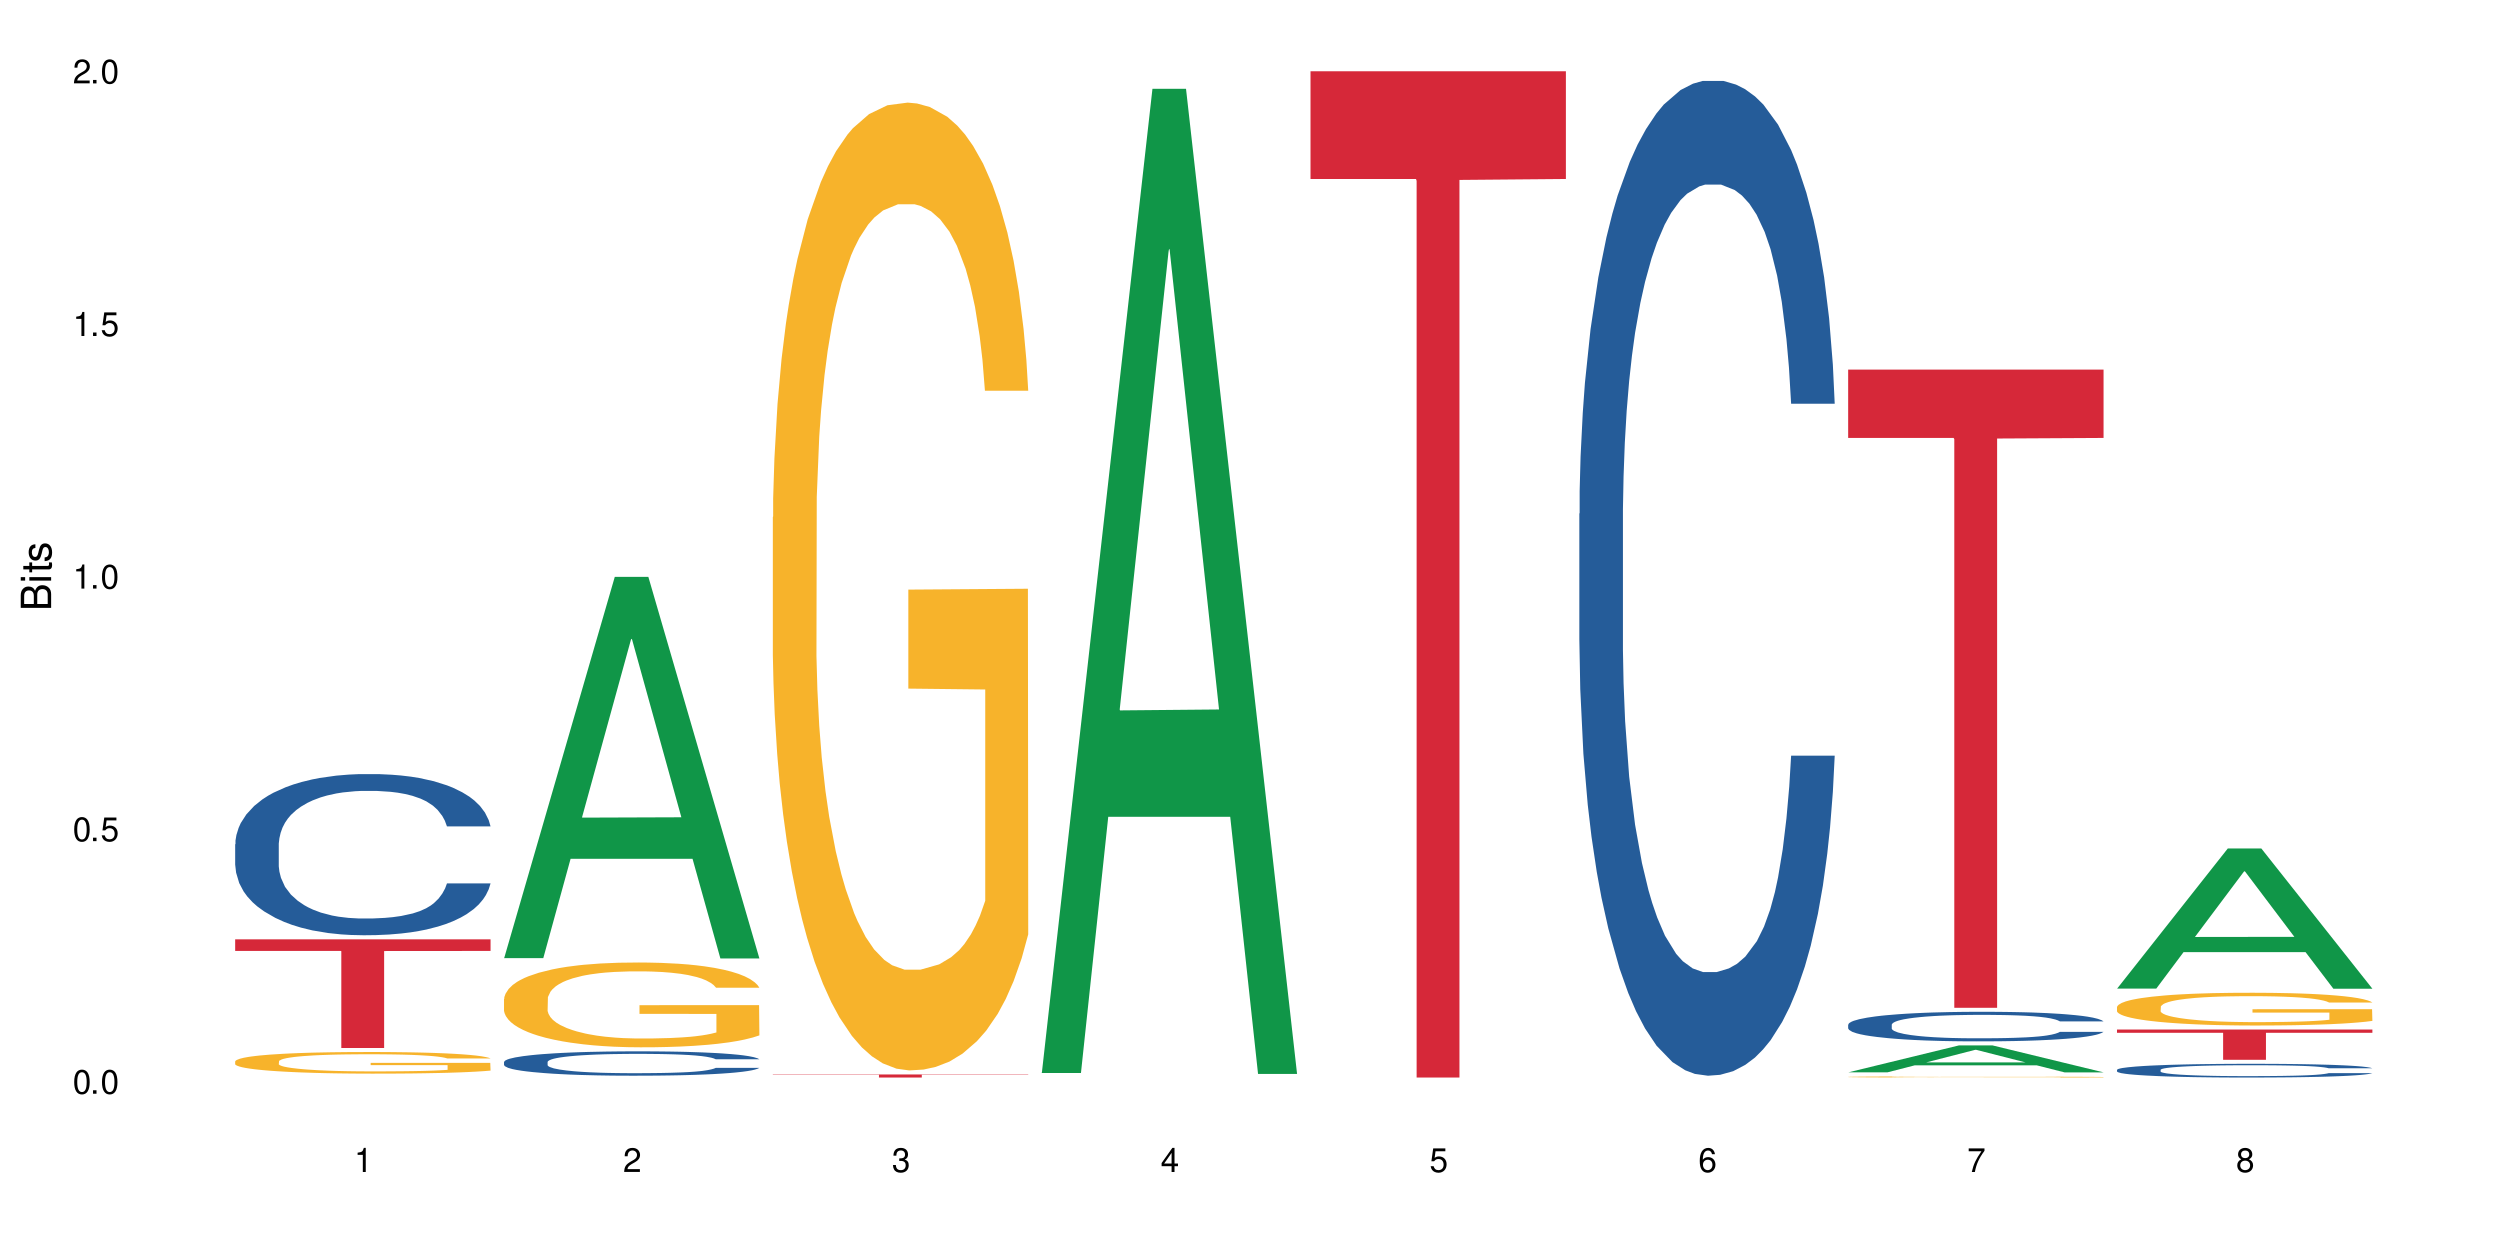 <?xml version="1.0" encoding="UTF-8"?>
<svg xmlns="http://www.w3.org/2000/svg" xmlns:xlink="http://www.w3.org/1999/xlink" width="720" height="360" viewBox="0 0 720 360">
<defs>
<g>
<g id="glyph-0-0">
</g>
<g id="glyph-0-1">
<path d="M 2.641 -6.938 C 2 -6.938 1.422 -6.656 1.078 -6.172 C 0.641 -5.562 0.406 -4.641 0.406 -3.359 C 0.406 -1.016 1.188 0.219 2.641 0.219 C 4.078 0.219 4.859 -1.016 4.859 -3.297 C 4.859 -4.641 4.656 -5.547 4.203 -6.172 C 3.844 -6.656 3.281 -6.938 2.641 -6.938 Z M 2.641 -6.188 C 3.547 -6.188 4 -5.25 4 -3.375 C 4 -1.406 3.562 -0.484 2.625 -0.484 C 1.734 -0.484 1.281 -1.438 1.281 -3.344 C 1.281 -5.25 1.734 -6.188 2.641 -6.188 Z M 2.641 -6.188 "/>
</g>
<g id="glyph-0-2">
<path d="M 1.828 -1 L 0.828 -1 L 0.828 0 L 1.828 0 Z M 1.828 -1 "/>
</g>
<g id="glyph-0-3">
<path d="M 4.562 -6.797 L 1.062 -6.797 L 0.547 -3.094 L 1.328 -3.094 C 1.719 -3.562 2.047 -3.734 2.578 -3.734 C 3.484 -3.734 4.062 -3.109 4.062 -2.094 C 4.062 -1.125 3.484 -0.531 2.578 -0.531 C 1.828 -0.531 1.375 -0.906 1.188 -1.672 L 0.328 -1.672 C 0.453 -1.109 0.547 -0.844 0.75 -0.594 C 1.125 -0.078 1.828 0.219 2.594 0.219 C 3.969 0.219 4.922 -0.781 4.922 -2.219 C 4.922 -3.562 4.031 -4.484 2.719 -4.484 C 2.25 -4.484 1.859 -4.359 1.469 -4.062 L 1.734 -5.969 L 4.562 -5.969 Z M 4.562 -6.797 "/>
</g>
<g id="glyph-0-4">
<path d="M 2.484 -4.938 L 2.484 0 L 3.328 0 L 3.328 -6.938 L 2.766 -6.938 C 2.469 -5.875 2.281 -5.734 0.984 -5.562 L 0.984 -4.938 Z M 2.484 -4.938 "/>
</g>
<g id="glyph-0-5">
<path d="M 4.859 -0.828 L 1.281 -0.828 C 1.359 -1.406 1.672 -1.781 2.5 -2.281 L 3.469 -2.828 C 4.406 -3.344 4.906 -4.062 4.906 -4.906 C 4.906 -5.484 4.672 -6.031 4.266 -6.406 C 3.859 -6.766 3.375 -6.938 2.719 -6.938 C 1.859 -6.938 1.219 -6.625 0.844 -6.031 C 0.609 -5.672 0.5 -5.234 0.484 -4.531 L 1.328 -4.531 C 1.359 -5.016 1.406 -5.281 1.531 -5.516 C 1.75 -5.938 2.188 -6.203 2.703 -6.203 C 3.469 -6.203 4.031 -5.641 4.031 -4.891 C 4.031 -4.344 3.719 -3.859 3.125 -3.516 L 2.234 -3 C 0.812 -2.172 0.406 -1.531 0.328 -0.016 L 4.859 -0.016 Z M 4.859 -0.828 "/>
</g>
<g id="glyph-0-6">
<path d="M 2.125 -3.188 L 2.578 -3.188 C 3.5 -3.188 3.984 -2.766 3.984 -1.922 C 3.984 -1.062 3.469 -0.531 2.594 -0.531 C 1.656 -0.531 1.203 -1 1.156 -2.016 L 0.312 -2.016 C 0.344 -1.453 0.438 -1.094 0.609 -0.781 C 0.953 -0.109 1.625 0.219 2.547 0.219 C 3.953 0.219 4.859 -0.625 4.859 -1.938 C 4.859 -2.828 4.516 -3.297 3.703 -3.594 C 4.344 -3.844 4.656 -4.328 4.656 -5.031 C 4.656 -6.219 3.875 -6.938 2.578 -6.938 C 1.203 -6.938 0.484 -6.172 0.453 -4.703 L 1.297 -4.703 C 1.312 -5.125 1.344 -5.359 1.453 -5.578 C 1.641 -5.969 2.062 -6.203 2.594 -6.203 C 3.344 -6.203 3.797 -5.75 3.797 -5 C 3.797 -4.516 3.609 -4.219 3.25 -4.047 C 3.016 -3.953 2.703 -3.922 2.125 -3.906 Z M 2.125 -3.188 "/>
</g>
<g id="glyph-0-7">
<path d="M 3.141 -1.672 L 3.141 0 L 3.984 0 L 3.984 -1.672 L 4.984 -1.672 L 4.984 -2.438 L 3.984 -2.438 L 3.984 -6.938 L 3.359 -6.938 L 0.266 -2.578 L 0.266 -1.672 Z M 3.141 -2.438 L 1 -2.438 L 3.141 -5.5 Z M 3.141 -2.438 "/>
</g>
<g id="glyph-0-8">
<path d="M 4.781 -5.125 C 4.609 -6.266 3.891 -6.938 2.844 -6.938 C 2.094 -6.938 1.422 -6.578 1.031 -5.953 C 0.594 -5.266 0.406 -4.422 0.406 -3.172 C 0.406 -2 0.578 -1.25 0.984 -0.641 C 1.359 -0.078 1.953 0.219 2.703 0.219 C 3.984 0.219 4.922 -0.75 4.922 -2.094 C 4.922 -3.375 4.062 -4.281 2.844 -4.281 C 2.172 -4.281 1.641 -4.031 1.281 -3.516 C 1.281 -5.234 1.828 -6.188 2.797 -6.188 C 3.391 -6.188 3.797 -5.797 3.938 -5.125 Z M 2.734 -3.531 C 3.547 -3.531 4.062 -2.953 4.062 -2.031 C 4.062 -1.156 3.484 -0.531 2.703 -0.531 C 1.922 -0.531 1.328 -1.188 1.328 -2.078 C 1.328 -2.938 1.906 -3.531 2.734 -3.531 Z M 2.734 -3.531 "/>
</g>
<g id="glyph-0-9">
<path d="M 4.984 -6.797 L 0.438 -6.797 L 0.438 -5.969 L 4.109 -5.969 C 2.5 -3.656 1.828 -2.234 1.328 0 L 2.219 0 C 2.594 -2.172 3.453 -4.047 4.984 -6.094 Z M 4.984 -6.797 "/>
</g>
<g id="glyph-0-10">
<path d="M 3.75 -3.656 C 4.469 -4.094 4.688 -4.438 4.688 -5.078 C 4.688 -6.172 3.844 -6.938 2.641 -6.938 C 1.438 -6.938 0.594 -6.172 0.594 -5.094 C 0.594 -4.438 0.812 -4.094 1.516 -3.656 C 0.734 -3.266 0.359 -2.703 0.359 -1.922 C 0.359 -0.656 1.281 0.219 2.641 0.219 C 3.984 0.219 4.922 -0.656 4.922 -1.922 C 4.922 -2.703 4.531 -3.266 3.75 -3.656 Z M 2.641 -6.188 C 3.359 -6.188 3.812 -5.75 3.812 -5.062 C 3.812 -4.406 3.344 -3.984 2.641 -3.984 C 1.922 -3.984 1.453 -4.406 1.453 -5.078 C 1.453 -5.75 1.922 -6.188 2.641 -6.188 Z M 2.641 -3.266 C 3.484 -3.266 4.062 -2.719 4.062 -1.906 C 4.062 -1.078 3.484 -0.531 2.625 -0.531 C 1.797 -0.531 1.219 -1.094 1.219 -1.906 C 1.219 -2.719 1.781 -3.266 2.641 -3.266 Z M 2.641 -3.266 "/>
</g>
<g id="glyph-1-0">
</g>
<g id="glyph-1-1">
<path d="M 0 -0.953 L 0 -4.891 C 0 -5.719 -0.234 -6.344 -0.734 -6.797 C -1.188 -7.234 -1.812 -7.469 -2.5 -7.469 C -3.547 -7.469 -4.188 -7 -4.625 -5.875 C -4.984 -6.688 -5.625 -7.094 -6.531 -7.094 C -7.172 -7.094 -7.734 -6.859 -8.141 -6.391 C -8.562 -5.922 -8.75 -5.344 -8.75 -4.5 L -8.75 -0.953 Z M -4.984 -2.062 L -7.766 -2.062 L -7.766 -4.219 C -7.766 -4.844 -7.688 -5.203 -7.453 -5.5 C -7.219 -5.812 -6.859 -5.969 -6.375 -5.969 C -5.891 -5.969 -5.531 -5.812 -5.297 -5.5 C -5.062 -5.203 -4.984 -4.844 -4.984 -4.219 Z M -0.984 -2.062 L -4 -2.062 L -4 -4.781 C -4 -5.766 -3.438 -6.359 -2.484 -6.359 C -1.547 -6.359 -0.984 -5.766 -0.984 -4.781 Z M -0.984 -2.062 "/>
</g>
<g id="glyph-1-2">
<path d="M -6.281 -1.797 L -6.281 -0.797 L 0 -0.797 L 0 -1.797 Z M -8.75 -1.797 L -8.75 -0.797 L -7.484 -0.797 L -7.484 -1.797 Z M -8.75 -1.797 "/>
</g>
<g id="glyph-1-3">
<path d="M -6.281 -3.047 L -6.281 -2.016 L -8.016 -2.016 L -8.016 -1.016 L -6.281 -1.016 L -6.281 -0.172 L -5.469 -0.172 L -5.469 -1.016 L -0.719 -1.016 C -0.078 -1.016 0.281 -1.453 0.281 -2.234 C 0.281 -2.5 0.25 -2.719 0.188 -3.047 L -0.641 -3.047 C -0.609 -2.906 -0.594 -2.766 -0.594 -2.562 C -0.594 -2.141 -0.719 -2.016 -1.156 -2.016 L -5.469 -2.016 L -5.469 -3.047 Z M -6.281 -3.047 "/>
</g>
<g id="glyph-1-4">
<path d="M -4.531 -5.25 C -5.766 -5.25 -6.469 -4.422 -6.469 -2.969 C -6.469 -1.516 -5.719 -0.562 -4.547 -0.562 C -3.562 -0.562 -3.094 -1.062 -2.734 -2.562 L -2.516 -3.484 C -2.344 -4.188 -2.094 -4.469 -1.641 -4.469 C -1.047 -4.469 -0.641 -3.875 -0.641 -3 C -0.641 -2.453 -0.797 -2 -1.062 -1.75 C -1.25 -1.594 -1.422 -1.531 -1.875 -1.469 L -1.875 -0.406 C -0.422 -0.453 0.281 -1.266 0.281 -2.922 C 0.281 -4.5 -0.5 -5.516 -1.719 -5.516 C -2.656 -5.516 -3.172 -4.984 -3.469 -3.734 L -3.703 -2.766 C -3.891 -1.953 -4.156 -1.609 -4.594 -1.609 C -5.188 -1.609 -5.547 -2.125 -5.547 -2.938 C -5.547 -3.75 -5.203 -4.172 -4.531 -4.203 Z M -4.531 -5.25 "/>
</g>
</g>
</defs>
<rect x="-72" y="-36" width="864" height="432" fill="rgb(100%, 100%, 100%)" fill-opacity="1"/>
<path fill-rule="nonzero" fill="rgb(14.51%, 36.078%, 60%)" fill-opacity="1" d="M 67.73 243.145 L 67.82 243.102 L 67.82 242.082 L 68.09 240.473 L 68.719 238.438 L 69.344 237.035 L 70.961 234.535 L 73.203 232.117 L 75.535 230.25 L 77.238 229.148 L 78.766 228.297 L 82.262 226.73 L 84.504 225.922 L 86.926 225.203 L 89.887 224.48 L 92.039 224.059 L 96.883 223.379 L 100.469 223.082 L 103.25 222.953 L 109.262 222.953 L 112.848 223.125 L 115.449 223.336 L 118.32 223.676 L 120.742 224.059 L 124.957 224.992 L 128.727 226.18 L 130.43 226.855 L 133.121 228.172 L 135.184 229.445 L 136.617 230.547 L 138.234 232.117 L 139.668 234.023 L 140.746 236.188 L 141.281 238.012 L 128.727 238.012 L 128.098 236.316 L 127.379 235 L 126.035 233.262 L 124.688 232.031 L 122.805 230.801 L 121.102 229.996 L 118.77 229.191 L 116.707 228.68 L 114.555 228.297 L 112.488 228.043 L 108.543 227.789 L 103.969 227.789 L 102.266 227.875 L 98.766 228.215 L 96.883 228.512 L 94.191 229.105 L 92.309 229.656 L 90.066 230.504 L 88.539 231.227 L 86.656 232.328 L 85.312 233.305 L 83.785 234.703 L 82.891 235.766 L 82.082 236.953 L 81.363 238.352 L 80.828 239.836 L 80.469 241.406 L 80.289 242.934 L 80.289 249.508 L 80.469 251.031 L 80.918 252.812 L 82.082 255.402 L 83.785 257.648 L 85.762 259.43 L 87.645 260.703 L 88.719 261.297 L 90.156 261.977 L 92.398 262.824 L 95.629 263.672 L 97.512 264.012 L 100.383 264.352 L 103.34 264.52 L 107.289 264.52 L 110.785 264.352 L 113.117 264.141 L 115.539 263.801 L 118.859 263.078 L 120.922 262.398 L 122.715 261.594 L 124.062 260.789 L 124.957 260.109 L 126.305 258.793 L 127.379 257.352 L 128.188 255.867 L 128.727 254.426 L 141.281 254.426 L 140.746 256.121 L 139.938 257.777 L 139.129 259.008 L 137.875 260.492 L 136.441 261.805 L 134.375 263.289 L 132.672 264.266 L 130.43 265.328 L 128.367 266.133 L 126.125 266.852 L 122.805 267.703 L 120.652 268.125 L 118.32 268.508 L 115.539 268.848 L 112.043 269.145 L 108.273 269.312 L 104.777 269.355 L 101.008 269.27 L 98.227 269.102 L 94.551 268.719 L 89.977 267.957 L 86.656 267.148 L 84.055 266.344 L 81.812 265.496 L 79.301 264.352 L 76.074 262.484 L 74.098 261.043 L 72.754 259.855 L 71.23 258.199 L 70.152 256.715 L 68.898 254.34 L 68 251.328 L 67.73 248.996 Z M 67.73 243.145 "/>
<path fill-rule="nonzero" fill="rgb(96.863%, 70.196%, 16.863%)" fill-opacity="1" d="M 67.73 305.648 L 67.82 305.641 L 67.82 305.527 L 68.18 305.273 L 69.078 304.918 L 70.242 304.629 L 71.5 304.402 L 72.305 304.281 L 73.652 304.113 L 74.816 303.984 L 77.777 303.73 L 81.543 303.492 L 83.609 303.391 L 85.941 303.293 L 89.258 303.184 L 90.785 303.145 L 95.449 303.055 L 100.738 302.996 L 106.57 302.98 L 109.262 302.984 L 112.938 303.008 L 117.961 303.07 L 120.832 303.129 L 123.074 303.184 L 125.406 303.258 L 128.277 303.371 L 130.969 303.508 L 133.121 303.645 L 135.273 303.816 L 137.066 303.996 L 138.594 304.195 L 139.938 304.438 L 140.746 304.633 L 141.281 304.832 L 128.816 304.832 L 128.098 304.633 L 127.289 304.48 L 125.945 304.293 L 124.598 304.156 L 123.254 304.051 L 120.742 303.902 L 118.59 303.809 L 115.898 303.73 L 113.297 303.68 L 110.336 303.645 L 108.543 303.633 L 103.789 303.633 L 99.484 303.672 L 96.973 303.719 L 95.18 303.766 L 92.668 303.852 L 91.141 303.918 L 90.246 303.965 L 87.555 304.141 L 85.762 304.301 L 84.773 304.406 L 83.52 304.578 L 82.621 304.73 L 81.633 304.957 L 81.098 305.129 L 80.379 305.516 L 80.289 306.539 L 80.559 306.758 L 81.098 306.988 L 81.812 307.195 L 82.891 307.41 L 83.965 307.574 L 85.852 307.797 L 87.465 307.945 L 88.719 308.043 L 91.141 308.195 L 92.129 308.246 L 94.461 308.348 L 96.883 308.43 L 99.844 308.496 L 102.086 308.531 L 105.672 308.559 L 110.246 308.559 L 115.629 308.523 L 119.039 308.48 L 121.371 308.434 L 122.895 308.395 L 124.777 308.332 L 126.125 308.273 L 127.379 308.211 L 128.906 308.117 L 128.906 306.758 L 106.75 306.75 L 106.75 306.113 L 141.195 306.109 L 141.281 308.332 L 139.398 308.484 L 137.066 308.633 L 134.824 308.746 L 132.492 308.844 L 129.176 308.953 L 126.484 309.02 L 122.355 309.098 L 118.59 309.152 L 114.645 309.184 L 111.145 309.203 L 107.02 309.207 L 103.34 309.195 L 99.395 309.16 L 96.254 309.117 L 93.383 309.059 L 90.516 308.984 L 86.926 308.867 L 84.594 308.77 L 82.172 308.648 L 79.75 308.508 L 77.598 308.355 L 76.164 308.234 L 74.727 308.098 L 73.203 307.93 L 71.766 307.734 L 70.691 307.559 L 69.703 307.359 L 68.988 307.172 L 68.27 306.914 L 67.91 306.711 L 67.73 306.535 Z M 67.73 305.648 "/>
<path fill-rule="nonzero" fill="rgb(83.922%, 15.686%, 22.353%)" fill-opacity="1" d="M 67.73 270.52 L 141.281 270.52 L 141.281 273.871 L 110.629 273.898 L 110.629 301.816 L 98.297 301.816 L 98.297 273.93 L 98.117 273.871 L 67.73 273.871 Z M 67.73 270.52 "/>
<path fill-rule="nonzero" fill="rgb(6.275%, 58.824%, 28.235%)" fill-opacity="1" d="M 145.156 275.934 L 145.234 275.828 L 177.059 166.129 L 186.723 166.129 L 218.707 276.035 L 207.469 276.035 L 199.453 247.344 L 164.328 247.344 L 156.469 275.934 L 145.156 275.934 L 167.707 235.477 L 196.23 235.375 L 182.008 184.086 L 181.852 183.98 L 181.695 184.289 L 167.629 235.375 L 167.707 235.477 Z M 145.156 275.934 "/>
<path fill-rule="nonzero" fill="rgb(14.51%, 36.078%, 60%)" fill-opacity="1" d="M 145.156 305.844 L 145.242 305.836 L 145.242 305.684 L 145.512 305.438 L 146.141 305.129 L 146.77 304.918 L 148.383 304.539 L 150.625 304.176 L 152.957 303.895 L 154.664 303.727 L 156.188 303.598 L 159.684 303.359 L 161.93 303.238 L 164.352 303.129 L 167.309 303.02 L 169.461 302.957 L 174.305 302.855 L 177.895 302.809 L 180.676 302.789 L 186.684 302.789 L 190.273 302.816 L 192.875 302.848 L 195.742 302.898 L 198.164 302.957 L 202.383 303.098 L 206.148 303.277 L 207.852 303.379 L 210.543 303.578 L 212.605 303.77 L 214.043 303.938 L 215.656 304.176 L 217.094 304.465 L 218.168 304.789 L 218.707 305.066 L 206.148 305.066 L 205.52 304.809 L 204.805 304.609 L 203.457 304.348 L 202.113 304.164 L 200.23 303.977 L 198.523 303.855 L 196.191 303.734 L 194.129 303.656 L 191.977 303.598 L 189.914 303.559 L 185.969 303.52 L 181.391 303.52 L 179.688 303.535 L 176.191 303.586 L 174.305 303.629 L 171.613 303.719 L 169.73 303.805 L 167.488 303.93 L 165.965 304.039 L 164.082 304.207 L 162.734 304.355 L 161.211 304.566 L 160.312 304.727 L 159.508 304.906 L 158.789 305.117 L 158.25 305.344 L 157.891 305.578 L 157.711 305.809 L 157.711 306.805 L 157.891 307.035 L 158.34 307.305 L 159.508 307.695 L 161.211 308.035 L 163.184 308.305 L 165.066 308.496 L 166.145 308.586 L 167.578 308.688 L 169.82 308.816 L 173.051 308.945 L 174.934 308.996 L 177.805 309.047 L 180.766 309.074 L 184.711 309.074 L 188.211 309.047 L 190.543 309.016 L 192.965 308.965 L 196.281 308.855 L 198.344 308.754 L 200.141 308.633 L 201.484 308.508 L 202.383 308.406 L 203.727 308.207 L 204.805 307.988 L 205.609 307.766 L 206.148 307.547 L 218.707 307.547 L 218.168 307.805 L 217.359 308.055 L 216.555 308.242 L 215.297 308.465 L 213.863 308.664 L 211.801 308.887 L 210.094 309.035 L 207.852 309.195 L 205.789 309.316 L 203.547 309.426 L 200.23 309.555 L 198.074 309.617 L 195.742 309.676 L 192.965 309.727 L 189.465 309.773 L 185.699 309.797 L 182.199 309.805 L 178.434 309.793 L 175.652 309.766 L 171.973 309.707 L 167.398 309.594 L 164.082 309.473 L 161.48 309.348 L 159.238 309.223 L 156.727 309.047 L 153.496 308.766 L 151.523 308.547 L 150.176 308.367 L 148.652 308.117 L 147.574 307.895 L 146.32 307.535 L 145.422 307.078 L 145.156 306.727 Z M 145.156 305.844 "/>
<path fill-rule="nonzero" fill="rgb(96.863%, 70.196%, 16.863%)" fill-opacity="1" d="M 145.156 287.66 L 145.242 287.641 L 145.242 287.191 L 145.602 286.188 L 146.5 284.805 L 147.664 283.668 L 148.922 282.777 L 149.73 282.309 L 151.074 281.637 L 152.242 281.148 L 155.199 280.145 L 158.969 279.207 L 161.031 278.805 L 163.363 278.426 L 166.684 278.004 L 168.207 277.848 L 172.871 277.488 L 178.164 277.266 L 183.992 277.199 L 186.684 277.223 L 190.363 277.309 L 195.387 277.555 L 198.254 277.777 L 200.496 278.004 L 202.828 278.293 L 205.699 278.738 L 208.391 279.273 L 210.543 279.809 L 212.695 280.477 L 214.492 281.191 L 216.016 281.973 L 217.359 282.91 L 218.168 283.691 L 218.707 284.473 L 206.238 284.473 L 205.52 283.691 L 204.715 283.09 L 203.367 282.352 L 202.023 281.816 L 200.676 281.395 L 198.164 280.812 L 196.012 280.457 L 193.32 280.145 L 190.723 279.941 L 187.762 279.809 L 185.969 279.766 L 181.211 279.766 L 176.906 279.922 L 174.395 280.098 L 172.602 280.277 L 170.09 280.613 L 168.566 280.879 L 167.668 281.059 L 164.977 281.75 L 163.184 282.375 L 162.195 282.797 L 160.941 283.469 L 160.043 284.07 L 159.059 284.961 L 158.52 285.633 L 157.801 287.148 L 157.711 291.164 L 157.98 292.012 L 158.52 292.926 L 159.238 293.73 L 160.312 294.578 L 161.391 295.223 L 163.273 296.094 L 164.887 296.672 L 166.145 297.055 L 168.566 297.656 L 169.551 297.855 L 171.883 298.258 L 174.305 298.57 L 177.266 298.836 L 179.508 298.973 L 183.098 299.082 L 187.672 299.082 L 193.055 298.949 L 196.461 298.77 L 198.793 298.594 L 200.32 298.438 L 202.203 298.191 L 203.547 297.969 L 204.805 297.723 L 206.328 297.344 L 206.328 292.012 L 184.172 291.988 L 184.172 289.492 L 218.617 289.469 L 218.707 298.191 L 216.824 298.793 L 214.492 299.375 L 212.25 299.82 L 209.918 300.199 L 206.598 300.621 L 203.906 300.891 L 199.781 301.203 L 196.012 301.402 L 192.066 301.535 L 188.566 301.605 L 184.441 301.625 L 180.766 301.582 L 176.816 301.449 L 173.68 301.27 L 170.809 301.047 L 167.938 300.758 L 164.352 300.289 L 162.016 299.91 L 159.594 299.441 L 157.172 298.883 L 155.02 298.281 L 153.586 297.812 L 152.152 297.277 L 150.625 296.605 L 149.191 295.848 L 148.113 295.156 L 147.129 294.375 L 146.41 293.641 L 145.691 292.637 L 145.332 291.832 L 145.156 291.141 Z M 145.156 287.66 "/>
<path fill-rule="nonzero" fill="rgb(96.863%, 70.196%, 16.863%)" fill-opacity="1" d="M 222.578 148.934 L 222.668 148.68 L 222.668 143.59 L 223.027 132.133 L 223.922 116.352 L 225.09 103.371 L 226.344 93.188 L 227.152 87.844 L 228.496 80.207 L 229.664 74.605 L 232.625 63.148 L 236.391 52.461 L 238.453 47.879 L 240.785 43.551 L 244.105 38.715 L 245.629 36.93 L 250.293 32.859 L 255.586 30.312 L 261.418 29.551 L 264.109 29.805 L 267.785 30.82 L 272.809 33.621 L 275.68 36.168 L 277.922 38.715 L 280.254 42.023 L 283.125 47.113 L 285.816 53.223 L 287.969 59.332 L 290.121 66.969 L 291.914 75.113 L 293.438 84.023 L 294.785 94.715 L 295.59 103.625 L 296.129 112.535 L 283.66 112.535 L 282.945 103.625 L 282.137 96.75 L 280.793 88.352 L 279.445 82.242 L 278.102 77.406 L 275.59 70.785 L 273.438 66.715 L 270.746 63.148 L 268.145 60.859 L 265.184 59.332 L 263.391 58.824 L 258.637 58.824 L 254.332 60.605 L 251.82 62.641 L 250.023 64.676 L 247.512 68.496 L 245.988 71.551 L 245.094 73.586 L 242.402 81.477 L 240.605 88.605 L 239.621 93.441 L 238.363 101.078 L 237.469 107.953 L 236.48 118.133 L 235.941 125.77 L 235.227 143.082 L 235.137 188.898 L 235.406 198.574 L 235.941 209.008 L 236.66 218.172 L 237.738 227.848 L 238.812 235.23 L 240.695 245.156 L 242.312 251.773 L 243.566 256.102 L 245.988 262.977 L 246.977 265.266 L 249.309 269.848 L 251.73 273.41 L 254.691 276.465 L 256.934 277.992 L 260.52 279.266 L 265.094 279.266 L 270.477 277.738 L 273.887 275.703 L 276.219 273.668 L 277.742 271.883 L 279.625 269.086 L 280.973 266.539 L 282.227 263.738 L 283.75 259.41 L 283.75 198.574 L 261.598 198.32 L 261.598 169.809 L 296.039 169.555 L 296.129 269.086 L 294.246 275.957 L 291.914 282.574 L 289.672 287.668 L 287.34 291.996 L 284.02 296.832 L 281.328 299.887 L 277.203 303.449 L 273.438 305.738 L 269.488 307.266 L 265.992 308.031 L 261.867 308.285 L 258.188 307.777 L 254.242 306.25 L 251.102 304.211 L 248.23 301.668 L 245.359 298.359 L 241.773 293.012 L 239.441 288.684 L 237.02 283.34 L 234.598 276.977 L 232.445 270.102 L 231.008 264.758 L 229.574 258.648 L 228.051 251.012 L 226.613 242.355 L 225.539 234.465 L 224.551 225.555 L 223.832 217.156 L 223.117 205.699 L 222.758 196.535 L 222.578 188.645 Z M 222.578 148.934 "/>
<path fill-rule="nonzero" fill="rgb(83.922%, 15.686%, 22.353%)" fill-opacity="1" d="M 222.578 309.449 L 296.129 309.449 L 296.129 309.543 L 265.477 309.543 L 265.477 310.332 L 253.141 310.332 L 253.141 309.547 L 252.965 309.543 L 222.578 309.543 Z M 222.578 309.449 "/>
<path fill-rule="nonzero" fill="rgb(6.275%, 58.824%, 28.235%)" fill-opacity="1" d="M 300 309.027 L 300.078 308.762 L 331.906 25.566 L 341.57 25.566 L 373.555 309.293 L 362.316 309.293 L 354.301 235.23 L 319.176 235.23 L 311.316 309.027 L 300 309.027 L 322.555 204.594 L 351.078 204.328 L 336.855 71.922 L 336.699 71.656 L 336.543 72.457 L 322.477 204.328 L 322.555 204.594 Z M 300 309.027 "/>
<path fill-rule="nonzero" fill="rgb(83.922%, 15.686%, 22.353%)" fill-opacity="1" d="M 377.426 20.527 L 450.977 20.527 L 450.977 51.547 L 420.324 51.82 L 420.324 310.332 L 407.988 310.332 L 407.988 52.094 L 407.809 51.547 L 377.426 51.547 Z M 377.426 20.527 "/>
<path fill-rule="nonzero" fill="rgb(14.51%, 36.078%, 60%)" fill-opacity="1" d="M 454.848 147.965 L 454.938 147.703 L 454.938 141.418 L 455.207 131.469 L 455.836 118.898 L 456.461 110.254 L 458.078 94.805 L 460.32 79.879 L 462.652 68.355 L 464.355 61.547 L 465.879 56.309 L 469.379 46.617 L 471.621 41.645 L 474.043 37.191 L 477.004 32.738 L 479.156 30.121 L 484 25.93 L 487.586 24.098 L 490.367 23.312 L 496.379 23.312 L 499.965 24.359 L 502.566 25.668 L 505.438 27.762 L 507.859 30.121 L 512.074 35.883 L 515.844 43.215 L 517.547 47.402 L 520.238 55.523 L 522.301 63.379 L 523.734 70.188 L 525.352 79.879 L 526.785 91.66 L 527.863 105.02 L 528.398 116.277 L 515.844 116.277 L 515.215 105.805 L 514.496 97.684 L 513.152 86.949 L 511.805 79.355 L 509.922 71.758 L 508.219 66.785 L 505.887 61.809 L 503.824 58.664 L 501.672 56.309 L 499.605 54.738 L 495.66 53.164 L 491.086 53.164 L 489.383 53.688 L 485.883 55.785 L 484 57.617 L 481.309 61.285 L 479.426 64.688 L 477.184 69.926 L 475.656 74.379 L 473.773 81.188 L 472.43 87.211 L 470.902 95.852 L 470.008 102.398 L 469.199 109.73 L 468.48 118.375 L 467.945 127.539 L 467.586 137.23 L 467.406 146.656 L 467.406 187.25 L 467.586 196.676 L 468.035 207.676 L 469.199 223.648 L 470.902 237.531 L 472.879 248.527 L 474.762 256.387 L 475.836 260.051 L 477.273 264.242 L 479.516 269.48 L 482.742 274.719 L 484.629 276.812 L 487.496 278.906 L 490.457 279.953 L 494.406 279.953 L 497.902 278.906 L 500.234 277.598 L 502.656 275.504 L 505.977 271.051 L 508.039 266.859 L 509.832 261.887 L 511.18 256.91 L 512.074 252.719 L 513.422 244.602 L 514.496 235.695 L 515.305 226.531 L 515.844 217.629 L 528.398 217.629 L 527.863 228.102 L 527.055 238.316 L 526.246 245.91 L 524.992 255.074 L 523.555 263.195 L 521.492 272.359 L 519.789 278.383 L 517.547 284.93 L 515.484 289.906 L 513.242 294.359 L 509.922 299.598 L 507.77 302.215 L 505.438 304.57 L 502.656 306.668 L 499.16 308.5 L 495.391 309.547 L 491.895 309.809 L 488.125 309.285 L 485.344 308.238 L 481.668 305.883 L 477.094 301.168 L 473.773 296.191 L 471.172 291.215 L 468.93 285.977 L 466.418 278.906 L 463.191 267.383 L 461.215 258.48 L 459.871 251.148 L 458.348 240.934 L 457.27 231.77 L 456.016 217.102 L 455.117 198.508 L 454.848 184.105 Z M 454.848 147.965 "/>
<path fill-rule="nonzero" fill="rgb(6.275%, 58.824%, 28.235%)" fill-opacity="1" d="M 532.27 308.836 L 532.352 308.828 L 564.176 301.078 L 573.84 301.078 L 605.824 308.844 L 594.586 308.844 L 586.57 306.816 L 551.445 306.816 L 543.586 308.836 L 532.27 308.836 L 554.824 305.977 L 583.348 305.969 L 569.125 302.344 L 568.969 302.34 L 568.812 302.359 L 554.746 305.969 L 554.824 305.977 Z M 532.27 308.836 "/>
<path fill-rule="nonzero" fill="rgb(14.51%, 36.078%, 60%)" fill-opacity="1" d="M 532.27 295.105 L 532.359 295.098 L 532.359 294.91 L 532.629 294.613 L 533.258 294.242 L 533.887 293.984 L 535.5 293.523 L 537.742 293.082 L 540.074 292.738 L 541.777 292.535 L 543.305 292.383 L 546.801 292.094 L 549.043 291.945 L 551.465 291.812 L 554.426 291.68 L 556.578 291.602 L 561.422 291.48 L 565.012 291.426 L 567.793 291.402 L 573.801 291.402 L 577.391 291.434 L 579.992 291.473 L 582.859 291.535 L 585.281 291.602 L 589.5 291.773 L 593.266 291.992 L 594.969 292.117 L 597.66 292.359 L 599.723 292.59 L 601.16 292.793 L 602.773 293.082 L 604.207 293.434 L 605.285 293.828 L 605.824 294.164 L 593.266 294.164 L 592.637 293.852 L 591.922 293.609 L 590.574 293.293 L 589.23 293.066 L 587.344 292.84 L 585.641 292.691 L 583.309 292.543 L 581.246 292.453 L 579.094 292.383 L 577.031 292.336 L 573.082 292.289 L 568.508 292.289 L 566.805 292.305 L 563.305 292.367 L 561.422 292.422 L 558.73 292.527 L 556.848 292.629 L 554.605 292.785 L 553.082 292.918 L 551.199 293.121 L 549.852 293.301 L 548.328 293.555 L 547.43 293.75 L 546.621 293.969 L 545.906 294.227 L 545.367 294.496 L 545.008 294.785 L 544.828 295.066 L 544.828 296.273 L 545.008 296.551 L 545.457 296.879 L 546.621 297.352 L 548.328 297.766 L 550.301 298.094 L 552.184 298.324 L 553.262 298.434 L 554.695 298.559 L 556.938 298.715 L 560.168 298.871 L 562.051 298.934 L 564.922 298.996 L 567.883 299.027 L 571.828 299.027 L 575.324 298.996 L 577.656 298.957 L 580.078 298.895 L 583.398 298.762 L 585.461 298.637 L 587.254 298.488 L 588.602 298.34 L 589.5 298.215 L 590.844 297.977 L 591.922 297.711 L 592.727 297.438 L 593.266 297.176 L 605.824 297.176 L 605.285 297.484 L 604.477 297.789 L 603.672 298.016 L 602.414 298.285 L 600.98 298.527 L 598.918 298.801 L 597.211 298.98 L 594.969 299.172 L 592.906 299.32 L 590.664 299.453 L 587.344 299.609 L 585.191 299.688 L 582.859 299.758 L 580.078 299.82 L 576.582 299.875 L 572.816 299.906 L 569.316 299.914 L 565.551 299.898 L 562.77 299.867 L 559.09 299.797 L 554.516 299.656 L 551.199 299.508 L 548.598 299.359 L 546.355 299.203 L 543.844 298.996 L 540.613 298.652 L 538.641 298.387 L 537.293 298.172 L 535.77 297.867 L 534.691 297.594 L 533.438 297.16 L 532.539 296.605 L 532.27 296.18 Z M 532.27 295.105 "/>
<path fill-rule="nonzero" fill="rgb(96.863%, 70.196%, 16.863%)" fill-opacity="1" d="M 532.27 310.148 L 532.359 310.148 L 532.359 310.141 L 532.719 310.129 L 533.617 310.109 L 534.781 310.094 L 536.039 310.082 L 536.844 310.074 L 538.191 310.066 L 539.355 310.059 L 542.316 310.047 L 546.086 310.035 L 548.148 310.027 L 550.48 310.023 L 553.797 310.02 L 555.324 310.016 L 559.988 310.012 L 565.281 310.008 L 577.48 310.008 L 582.5 310.012 L 585.371 310.016 L 587.613 310.02 L 589.945 310.023 L 592.816 310.027 L 595.508 310.035 L 599.812 310.051 L 601.609 310.062 L 603.133 310.07 L 604.477 310.082 L 605.285 310.094 L 605.824 310.105 L 593.355 310.105 L 592.637 310.094 L 591.832 310.086 L 590.484 310.078 L 589.141 310.07 L 587.793 310.062 L 585.281 310.055 L 583.129 310.051 L 580.438 310.047 L 577.836 310.043 L 564.023 310.043 L 561.512 310.047 L 559.719 310.047 L 557.207 310.055 L 555.684 310.059 L 554.785 310.059 L 552.094 310.066 L 550.301 310.078 L 549.312 310.082 L 548.059 310.09 L 547.16 310.098 L 546.176 310.109 L 545.637 310.121 L 544.918 310.141 L 544.828 310.195 L 545.637 310.219 L 546.355 310.227 L 547.43 310.238 L 548.508 310.246 L 550.391 310.258 L 552.004 310.266 L 553.262 310.273 L 555.684 310.281 L 556.668 310.281 L 559 310.289 L 561.422 310.293 L 564.383 310.297 L 580.168 310.297 L 583.578 310.293 L 585.91 310.293 L 587.434 310.289 L 589.32 310.285 L 590.664 310.285 L 591.922 310.281 L 593.445 310.277 L 593.445 310.203 L 571.289 310.203 L 571.289 310.172 L 605.734 310.172 L 605.824 310.285 L 603.941 310.293 L 601.609 310.301 L 599.363 310.309 L 597.031 310.312 L 593.715 310.32 L 591.023 310.324 L 586.898 310.328 L 583.129 310.328 L 579.184 310.332 L 567.883 310.332 L 563.934 310.328 L 560.797 310.328 L 555.055 310.32 L 551.465 310.316 L 549.133 310.309 L 546.711 310.305 L 544.289 310.297 L 542.137 310.289 L 540.703 310.281 L 539.266 310.273 L 537.742 310.266 L 536.309 310.254 L 535.23 310.246 L 534.246 310.234 L 533.527 310.227 L 532.809 310.215 L 532.449 310.203 L 532.27 310.191 Z M 532.27 310.148 "/>
<path fill-rule="nonzero" fill="rgb(83.922%, 15.686%, 22.353%)" fill-opacity="1" d="M 532.27 106.449 L 605.824 106.449 L 605.824 126.125 L 575.168 126.297 L 575.168 290.238 L 562.836 290.238 L 562.836 126.469 L 562.656 126.125 L 532.27 126.125 Z M 532.27 106.449 "/>
<path fill-rule="nonzero" fill="rgb(6.275%, 58.824%, 28.235%)" fill-opacity="1" d="M 609.695 284.711 L 609.773 284.672 L 641.598 244.367 L 651.266 244.367 L 683.246 284.75 L 672.008 284.75 L 663.996 274.207 L 628.867 274.207 L 621.012 284.711 L 609.695 284.711 L 632.246 269.848 L 660.773 269.809 L 646.551 250.965 L 646.391 250.93 L 646.234 251.043 L 632.168 269.809 L 632.246 269.848 Z M 609.695 284.711 "/>
<path fill-rule="nonzero" fill="rgb(14.51%, 36.078%, 60%)" fill-opacity="1" d="M 609.695 308.098 L 609.785 308.098 L 609.785 308.008 L 610.055 307.871 L 610.68 307.699 L 611.309 307.578 L 612.922 307.367 L 615.164 307.16 L 617.5 307 L 619.203 306.906 L 620.727 306.836 L 624.227 306.699 L 626.469 306.633 L 628.891 306.57 L 631.852 306.508 L 634.004 306.473 L 638.848 306.414 L 642.434 306.391 L 645.215 306.379 L 651.223 306.379 L 654.812 306.395 L 657.414 306.41 L 660.285 306.441 L 662.707 306.473 L 666.922 306.555 L 670.688 306.652 L 672.395 306.711 L 675.086 306.824 L 677.148 306.934 L 678.582 307.027 L 680.195 307.16 L 681.633 307.324 L 682.707 307.508 L 683.246 307.664 L 670.688 307.664 L 670.062 307.52 L 669.344 307.406 L 667.996 307.258 L 666.652 307.152 L 664.77 307.047 L 663.066 306.98 L 660.734 306.91 L 658.668 306.867 L 656.516 306.836 L 654.453 306.812 L 650.508 306.793 L 645.934 306.793 L 644.227 306.797 L 640.73 306.828 L 638.848 306.852 L 636.156 306.902 L 634.273 306.949 L 632.027 307.023 L 630.504 307.086 L 628.621 307.18 L 627.273 307.262 L 625.75 307.379 L 624.852 307.473 L 624.047 307.57 L 623.328 307.691 L 622.789 307.816 L 622.43 307.953 L 622.254 308.082 L 622.254 308.641 L 622.43 308.773 L 622.879 308.922 L 624.047 309.145 L 625.75 309.336 L 627.723 309.488 L 629.605 309.594 L 630.684 309.645 L 632.117 309.703 L 634.363 309.777 L 637.59 309.848 L 639.473 309.879 L 642.344 309.906 L 645.305 309.922 L 649.25 309.922 L 652.75 309.906 L 655.082 309.887 L 657.504 309.859 L 660.82 309.797 L 662.887 309.738 L 664.68 309.672 L 666.023 309.602 L 666.922 309.543 L 668.266 309.434 L 669.344 309.309 L 670.152 309.184 L 670.688 309.062 L 683.246 309.062 L 682.707 309.207 L 681.902 309.348 L 681.094 309.449 L 679.84 309.578 L 678.402 309.688 L 676.34 309.816 L 674.637 309.898 L 672.395 309.988 L 670.332 310.059 L 668.086 310.121 L 664.77 310.191 L 662.617 310.227 L 660.285 310.262 L 657.504 310.289 L 654.004 310.312 L 650.238 310.328 L 646.738 310.332 L 642.973 310.324 L 640.191 310.312 L 636.516 310.277 L 631.941 310.215 L 628.621 310.145 L 626.02 310.074 L 623.777 310.004 L 621.266 309.906 L 618.035 309.746 L 616.062 309.625 L 614.719 309.523 L 613.191 309.383 L 612.117 309.254 L 610.859 309.055 L 609.965 308.797 L 609.695 308.598 Z M 609.695 308.098 "/>
<path fill-rule="nonzero" fill="rgb(96.863%, 70.196%, 16.863%)" fill-opacity="1" d="M 609.695 289.953 L 609.785 289.945 L 609.785 289.773 L 610.145 289.387 L 611.039 288.852 L 612.207 288.41 L 613.461 288.066 L 614.27 287.887 L 615.613 287.629 L 616.781 287.438 L 619.742 287.051 L 623.508 286.688 L 625.57 286.531 L 627.902 286.387 L 631.223 286.223 L 632.746 286.164 L 637.41 286.023 L 642.703 285.938 L 648.535 285.914 L 651.223 285.922 L 654.902 285.957 L 659.926 286.051 L 662.797 286.137 L 665.039 286.223 L 667.371 286.336 L 670.242 286.508 L 672.93 286.715 L 675.086 286.922 L 677.238 287.18 L 679.031 287.453 L 680.555 287.758 L 681.902 288.117 L 682.707 288.418 L 683.246 288.723 L 670.777 288.723 L 670.062 288.418 L 669.254 288.188 L 667.91 287.902 L 666.562 287.695 L 665.219 287.531 L 662.707 287.309 L 660.555 287.172 L 657.863 287.051 L 655.262 286.973 L 652.301 286.922 L 650.508 286.902 L 645.754 286.902 L 641.449 286.965 L 638.938 287.031 L 637.141 287.102 L 634.629 287.23 L 633.105 287.336 L 632.207 287.402 L 629.52 287.672 L 627.723 287.91 L 626.738 288.074 L 625.48 288.332 L 624.586 288.566 L 623.598 288.91 L 623.059 289.168 L 622.344 289.754 L 622.254 291.305 L 622.52 291.633 L 623.059 291.988 L 623.777 292.297 L 624.852 292.625 L 625.93 292.875 L 627.812 293.211 L 629.43 293.434 L 630.684 293.582 L 633.105 293.812 L 634.094 293.891 L 636.426 294.047 L 638.848 294.168 L 641.805 294.27 L 644.047 294.32 L 647.637 294.367 L 652.211 294.367 L 657.594 294.312 L 661 294.246 L 663.332 294.176 L 664.859 294.117 L 666.742 294.02 L 668.086 293.934 L 669.344 293.84 L 670.867 293.691 L 670.867 291.633 L 648.715 291.625 L 648.715 290.66 L 683.156 290.652 L 683.246 294.02 L 681.363 294.254 L 679.031 294.477 L 676.789 294.648 L 674.457 294.797 L 671.137 294.961 L 668.445 295.062 L 664.32 295.184 L 660.555 295.262 L 656.605 295.312 L 653.109 295.34 L 648.98 295.348 L 645.305 295.332 L 641.359 295.277 L 638.219 295.211 L 635.348 295.125 L 632.477 295.012 L 628.891 294.832 L 626.559 294.684 L 624.137 294.504 L 621.715 294.289 L 619.562 294.055 L 618.125 293.875 L 616.691 293.668 L 615.164 293.41 L 613.73 293.117 L 612.656 292.848 L 611.668 292.547 L 610.949 292.262 L 610.234 291.875 L 609.875 291.566 L 609.695 291.297 Z M 609.695 289.953 "/>
<path fill-rule="nonzero" fill="rgb(83.922%, 15.686%, 22.353%)" fill-opacity="1" d="M 609.695 296.512 L 683.246 296.512 L 683.246 297.441 L 652.594 297.453 L 652.594 305.215 L 640.258 305.215 L 640.258 297.461 L 640.082 297.441 L 609.695 297.441 Z M 609.695 296.512 "/>
<g fill="rgb(0%, 0%, 0%)" fill-opacity="1">
<use xlink:href="#glyph-0-1" x="20.965" y="314.993"/>
<use xlink:href="#glyph-0-2" x="25.965" y="314.993"/>
<use xlink:href="#glyph-0-1" x="28.965" y="314.993"/>
</g>
<g fill="rgb(0%, 0%, 0%)" fill-opacity="1">
<use xlink:href="#glyph-0-1" x="20.965" y="242.251"/>
<use xlink:href="#glyph-0-2" x="25.965" y="242.251"/>
<use xlink:href="#glyph-0-3" x="28.965" y="242.251"/>
</g>
<g fill="rgb(0%, 0%, 0%)" fill-opacity="1">
<use xlink:href="#glyph-0-4" x="20.965" y="169.509"/>
<use xlink:href="#glyph-0-2" x="25.965" y="169.509"/>
<use xlink:href="#glyph-0-1" x="28.965" y="169.509"/>
</g>
<g fill="rgb(0%, 0%, 0%)" fill-opacity="1">
<use xlink:href="#glyph-0-4" x="20.965" y="96.767"/>
<use xlink:href="#glyph-0-2" x="25.965" y="96.767"/>
<use xlink:href="#glyph-0-3" x="28.965" y="96.767"/>
</g>
<g fill="rgb(0%, 0%, 0%)" fill-opacity="1">
<use xlink:href="#glyph-0-5" x="20.965" y="24.024"/>
<use xlink:href="#glyph-0-2" x="25.965" y="24.024"/>
<use xlink:href="#glyph-0-1" x="28.965" y="24.024"/>
</g>
<g fill="rgb(0%, 0%, 0%)" fill-opacity="1">
<use xlink:href="#glyph-0-4" x="102.008" y="337.532"/>
</g>
<g fill="rgb(0%, 0%, 0%)" fill-opacity="1">
<use xlink:href="#glyph-0-5" x="179.43" y="337.532"/>
</g>
<g fill="rgb(0%, 0%, 0%)" fill-opacity="1">
<use xlink:href="#glyph-0-6" x="256.855" y="337.532"/>
</g>
<g fill="rgb(0%, 0%, 0%)" fill-opacity="1">
<use xlink:href="#glyph-0-7" x="334.277" y="337.532"/>
</g>
<g fill="rgb(0%, 0%, 0%)" fill-opacity="1">
<use xlink:href="#glyph-0-3" x="411.699" y="337.532"/>
</g>
<g fill="rgb(0%, 0%, 0%)" fill-opacity="1">
<use xlink:href="#glyph-0-8" x="489.125" y="337.532"/>
</g>
<g fill="rgb(0%, 0%, 0%)" fill-opacity="1">
<use xlink:href="#glyph-0-9" x="566.547" y="337.532"/>
</g>
<g fill="rgb(0%, 0%, 0%)" fill-opacity="1">
<use xlink:href="#glyph-0-10" x="643.969" y="337.532"/>
</g>
<g fill="rgb(0%, 0%, 0%)" fill-opacity="1">
<use xlink:href="#glyph-1-1" x="14.725" y="176.012"/>
<use xlink:href="#glyph-1-2" x="14.725" y="168.012"/>
<use xlink:href="#glyph-1-3" x="14.725" y="165.012"/>
<use xlink:href="#glyph-1-4" x="14.725" y="162.012"/>
</g>
</svg>

